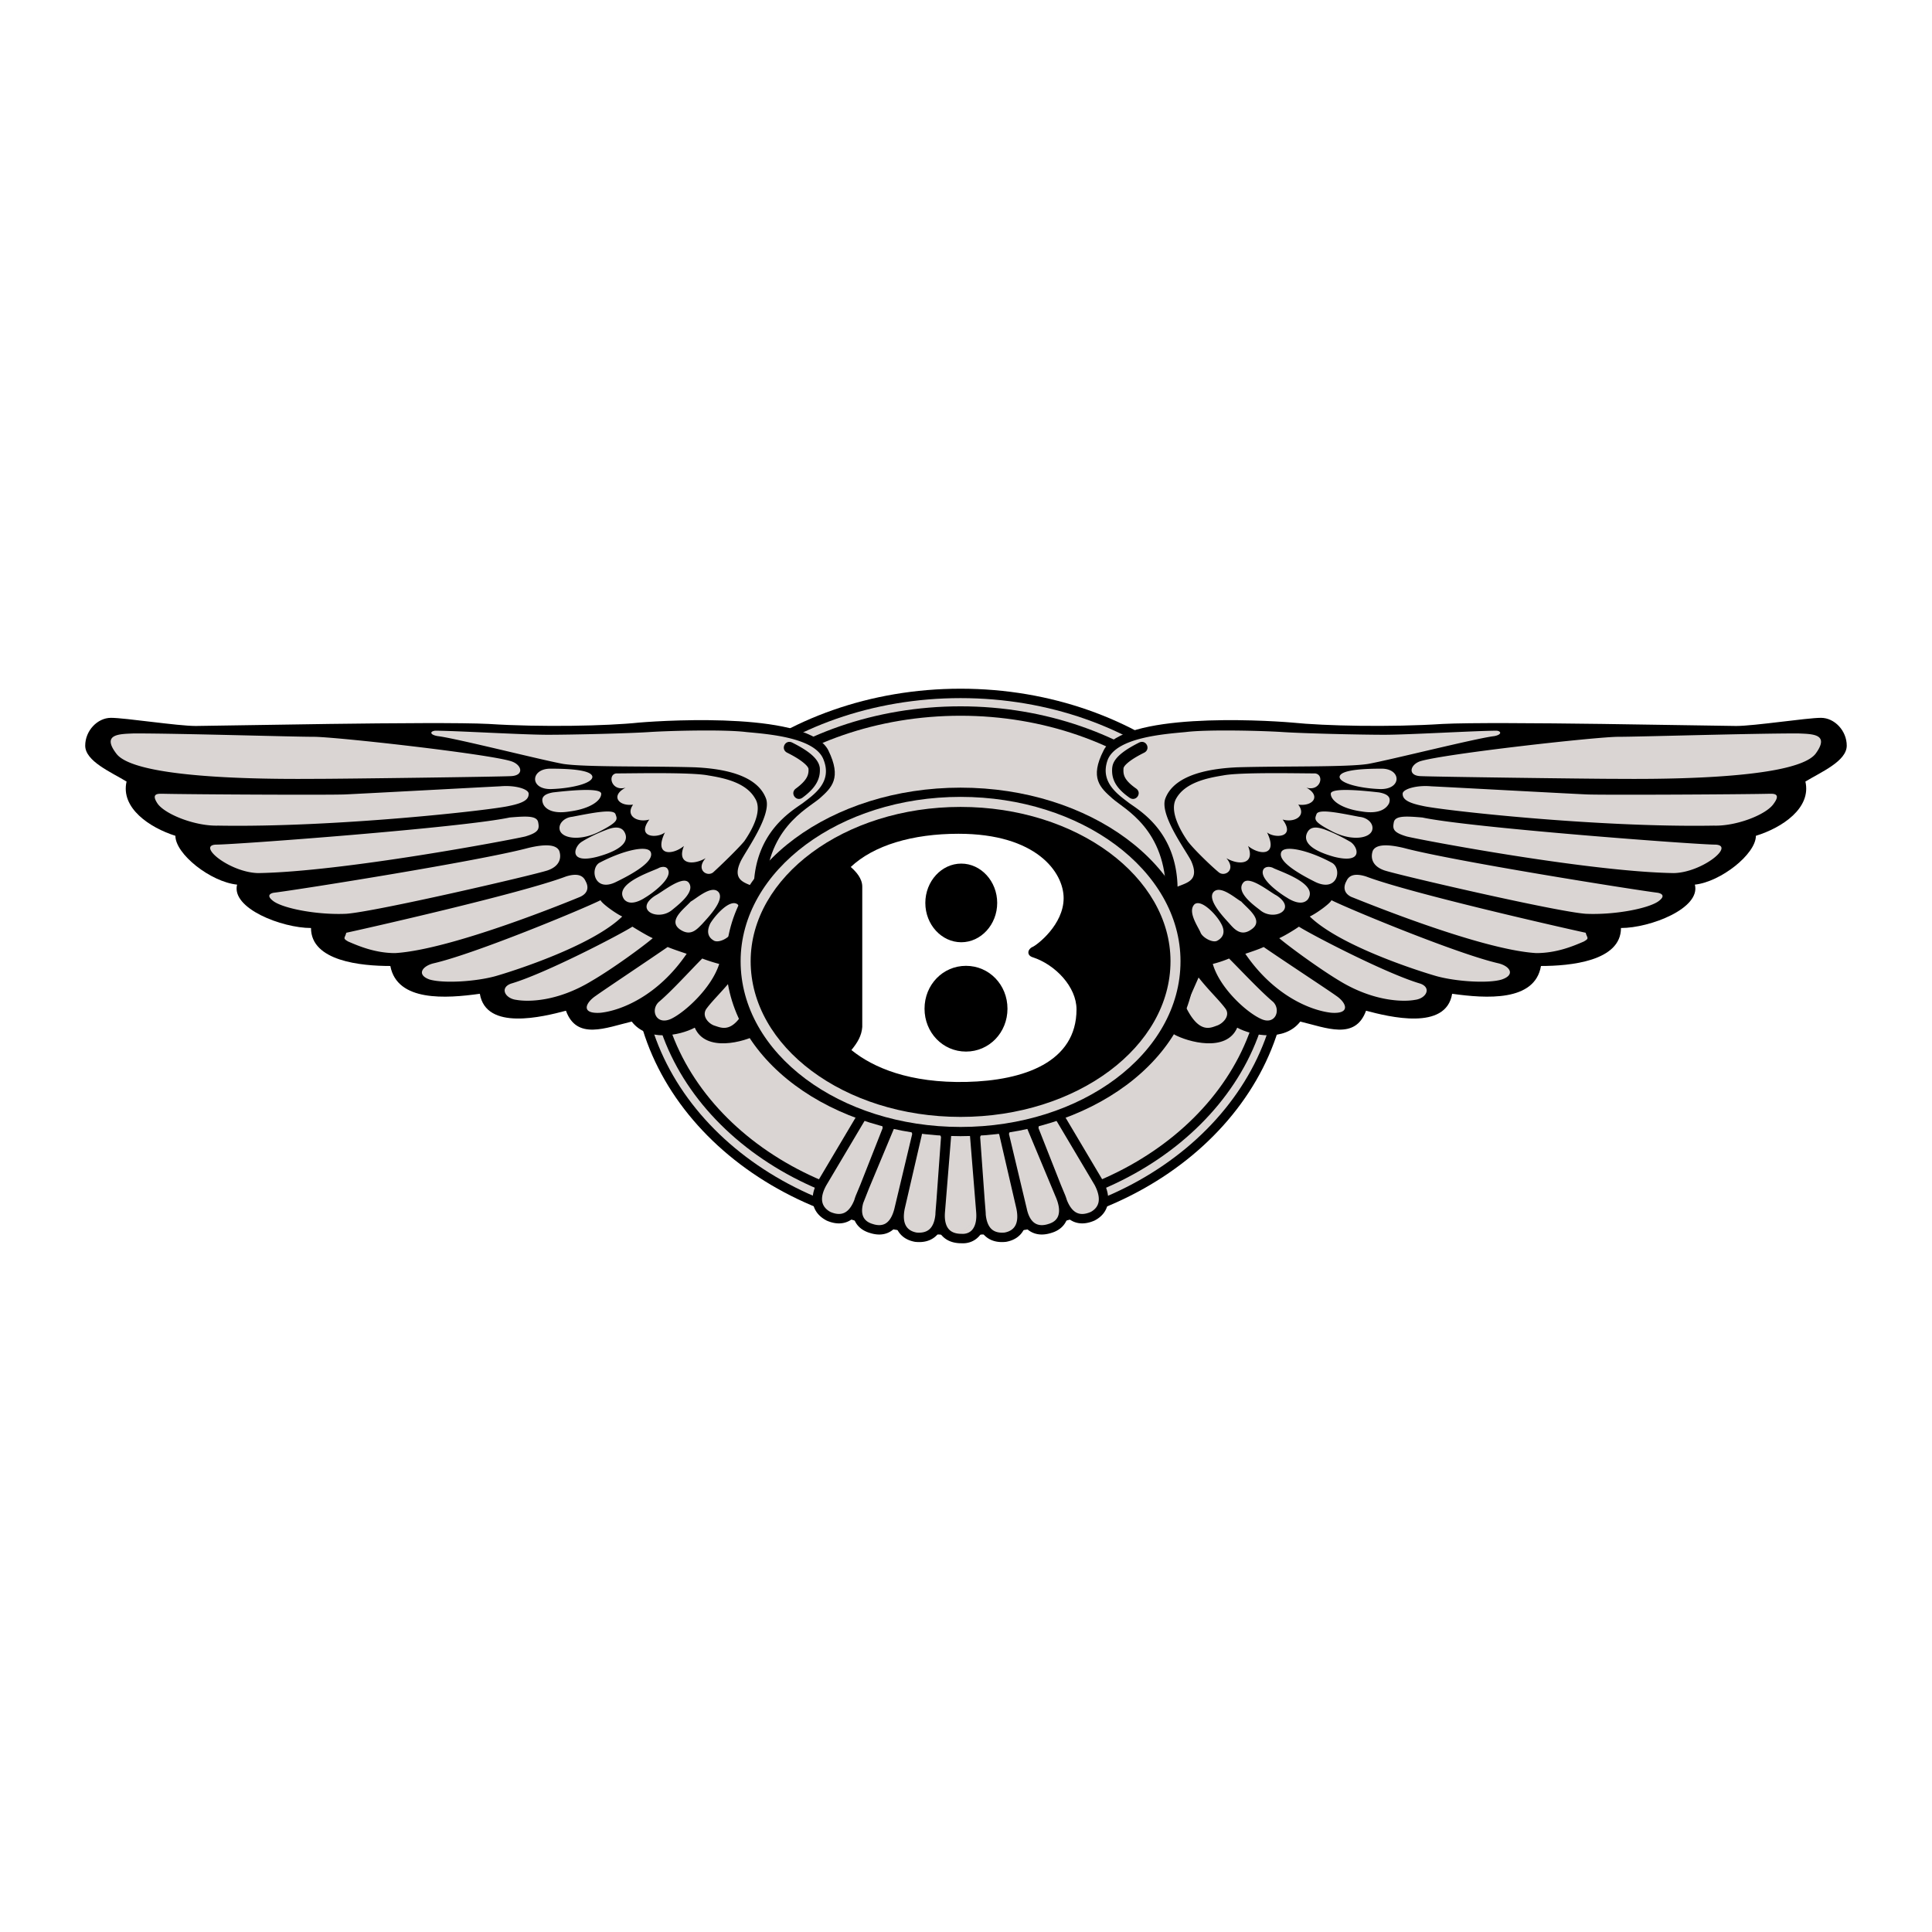 <svg xmlns="http://www.w3.org/2000/svg" width="2500" height="2500" viewBox="0 0 192.756 192.756"><path fill-rule="evenodd" clip-rule="evenodd" fill="#fff" d="M0 0h192.756v192.756H0V0z"/><path d="M118.955 115.26c-5.914 4.922-14.082 7.969-23.118 7.969-9.036 0-17.204-3.047-23.118-7.969-5.947-4.949-9.62-11.797-9.62-19.357 0-7.525 3.673-14.337 9.62-19.262 5.914-4.897 14.083-7.929 23.118-7.929 9.036 0 17.204 3.031 23.118 7.929 5.947 4.925 9.619 11.737 9.619 19.262 0 7.56-3.672 14.408-9.619 19.357z"/><path d="M95.837 122.289c8.808 0 16.763-2.965 22.517-7.752 5.738-4.777 9.281-11.369 9.281-18.635 0-7.232-3.541-13.79-9.277-18.54-5.754-4.764-13.709-7.711-22.521-7.711-8.811 0-16.767 2.948-22.52 7.711-5.736 4.75-9.278 11.308-9.278 18.54 0 7.266 3.543 13.857 9.282 18.635 5.753 4.787 13.708 7.752 22.516 7.752z" fill="#dad5d3"/><path d="M95.837 120.529c8.317 0 15.862-2.77 21.321-7.25 5.424-4.453 8.785-10.596 8.785-17.377 0-6.721-3.367-12.835-8.803-17.272-5.457-4.455-12.994-7.22-21.304-7.22-8.334 0-15.865 2.76-21.312 7.207-5.436 4.437-8.794 10.557-8.794 17.285 0 6.789 3.352 12.938 8.778 17.391 5.448 4.473 12.986 7.236 21.329 7.236zm21.915-6.527c-5.621 4.615-13.377 7.467-21.915 7.467-8.564 0-16.312-2.848-21.923-7.453-5.639-4.627-9.123-11.031-9.123-18.113 0-7.022 3.492-13.399 9.143-18.012 5.609-4.579 13.349-7.42 21.903-7.42 8.528 0 16.276 2.847 21.896 7.434 5.648 4.612 9.15 10.982 9.15 17.998 0 7.074-3.494 13.472-9.131 18.099z"/><path d="M82.425 121.75c-.666-.355-1.167-.91-1.31-1.684-.115-.631.018-1.389.512-2.273l.006-.008 3.849-6.484c.196-.373.589-.578 1.015-.66.488-.094 1.059-.023 1.363.131.29.145.679.514.911.939a1.92 1.92 0 0 1 .424-.215c.478-.172 1.065-.178 1.376-.074h.002c.289.098.723.412 1.012.797a1.7 1.7 0 0 1 .143-.096 2.947 2.947 0 0 1 1.334-.387l.077.006c.312.053.849.33 1.213.713l.023.025c.051-.051.105-.1.162-.146v-.002c.409-.33.982-.529 1.299-.529s.89.199 1.3.529v.002c.057.047.109.096.16.146l.023-.025c.365-.383.902-.66 1.215-.713v.002-.002.002c.008-.002.078-.008.076-.008.297 0 .859.115 1.297.383.059.035.113.074.168.115.289-.393.732-.715 1.023-.812h.002c.312-.104.898-.098 1.377.074.15.055.295.127.424.215.23-.424.621-.795.91-.939h.002c.285-.152.859-.223 1.35-.129.43.082.832.287 1.027.658l3.85 6.484.012.021c.463.891.59 1.65.475 2.281-.141.76-.617 1.311-1.279 1.662l-.031.018c-.766.34-1.525.404-2.207.07a2.312 2.312 0 0 1-.51-.342c-.025.086-.055.17-.088.25-.244.564-.697.957-1.285 1.184v-.002a2.044 2.044 0 0 1-.213.072v.002a3.912 3.912 0 0 1-.346.094c-.611.137-1.203.086-1.719-.205a2.187 2.187 0 0 1-.586-.482 2.12 2.12 0 0 1-.123.283c-.363.693-1.004 1.072-1.758 1.205l-.033.004c-.814.086-1.549-.088-2.1-.621a2.274 2.274 0 0 1-.283-.336 2.128 2.128 0 0 1-1.747 1.096 2.41 2.41 0 0 1-.34 0c-.086 0-.163-.002-.229-.008h-.002c-.662-.047-1.243-.281-1.667-.748a2.214 2.214 0 0 1-.264-.357 2.44 2.44 0 0 1-.295.354c-.549.533-1.284.707-2.099.621l-.033-.004c-.755-.133-1.396-.512-1.757-1.205a2.427 2.427 0 0 1-.134-.311 2.24 2.24 0 0 1-.605.512c-.539.307-1.154.344-1.798.178a5.68 5.68 0 0 1-.223-.064c0-.002-.001-.002-.002-.002h-.001a2.59 2.59 0 0 1-.225-.076c-.586-.225-1.04-.617-1.284-1.182a2.214 2.214 0 0 1-.091-.248c-.161.141-.33.254-.507.34-.682.334-1.441.27-2.208-.07a.172.172 0 0 0-.03-.019z"/><path d="M85.24 119.711l.002-.01a5.03 5.03 0 0 1 .144-.424l.006-.014.442-1.059 2.192-5.561.009-.021c.05-.111.009-.271-.07-.428-.136-.273-.364-.504-.523-.584-.153-.076-.472-.105-.768-.049-.172.033-.319.09-.361.176l-.017.029-3.85 6.484c-.378.676-.487 1.221-.409 1.645.082.449.388.787.8 1.014.518.229 1.008.283 1.416.084.377-.182.716-.591.987-1.282zm1.468-1.166l-.58 1.471a.138.138 0 0 1-.006.016c-.156.566-.142 1.012.002 1.344.136.316.404.541.755.676l.002.002c.048.02.102.037.158.053l.017.006c.06.02.119.037.176.053.411.105.79.09 1.101-.086.325-.186.604-.559.805-1.164.034-.104.064-.201.088-.293h-.001l1.759-7.373.011-.039c.033-.098-.027-.24-.123-.381-.175-.256-.435-.463-.593-.516-.153-.051-.477-.035-.767.068-.163.059-.298.141-.332.242l-.013.033-2.459 5.888zm19.132-.34l.441 1.059.004.012a5.273 5.273 0 0 1 .15.438c.27.689.609 1.098.984 1.281.408.199.898.145 1.414-.084.404-.223.691-.551.771-.99.078-.432-.025-.986-.383-1.676l-3.846-6.477-.016-.029c-.041-.082-.195-.141-.373-.174-.303-.059-.613-.039-.725.027 0 .002-.031.02-.031.02-.16.08-.387.311-.523.582-.08.158-.119.318-.07.43l.01.021 2.193 5.56zm-7.594 1.572l.09 1.119v.002c.008.096.01.186.012.277.068.688.27 1.152.557 1.432.322.312.785.414 1.318.365.477-.084.873-.311 1.084-.715.201-.383.256-.939.092-1.703l-1.689-7.297-.004-.014c-.023-.127-.141-.238-.285-.326a1.784 1.784 0 0 0-.771-.24c-.166.043-.438.201-.648.424-.129.135-.221.285-.209.41l.004.014.449 6.252zm-4.92 1.393c.002-.094.006-.182.012-.27v-.004l.09-1.113.451-6.258.004-.014c.012-.125-.08-.275-.209-.41-.21-.223-.483-.381-.649-.424a1.883 1.883 0 0 0-.809.246v.002c-.131.08-.233.174-.243.273l-.009.059-1.689 7.297c-.164.764-.109 1.32.092 1.703.21.404.608.631 1.084.715.533.049.997-.053 1.318-.365.289-.281.489-.746.557-1.437zm-6.552 1.836c0-.002-.001-.002-.002-.002l.002.002zm-.002-.002s-.001 0 0 0zm16.003-10.016l-.002-.002.002.002zm-.002-.002v-.002.002zm2.641 6.631l-2.906-6.961-.014-.033c-.033-.102-.168-.184-.332-.242-.289-.104-.613-.119-.766-.068h-.002c-.158.053-.416.26-.592.516-.096.141-.156.283-.123.381l.012.039 1.758 7.373v.008c.029.131.066.264.109.393.18.539.441.877.75 1.051.303.172.668.197 1.057.109.074-.016.16-.041.256-.072l.016-.004.777-2.49zm-.777 2.488c.051-.014.104-.031.154-.053l.002-.002c.352-.135.619-.359.756-.676.148-.344.16-.811-.018-1.41a4.298 4.298 0 0 0-.115-.342l-.002-.006c0 .002 0 .004.002.006l-.779 2.483zm-7.235-.601c.01-.162.008-.342-.006-.535l-.609-7.51v-.035c0-.121-.104-.25-.241-.361h-.001c-.247-.199-.555-.32-.708-.32s-.461.121-.708.32h-.001c-.137.111-.241.24-.241.361v.035l-.609 7.51a4.795 4.795 0 0 0-.013.312c0 .641.154 1.088.412 1.371.246.271.61.41 1.039.439.072.006.136.008.19.008h.025l1.471-1.595zM95.93 123.1c.074.004.148.004.223 0 .326-.023.618-.15.831-.389.231-.258.385-.656.418-1.205v-.002.002L95.93 123.1zm-7.03-10.116v.002l-.001.002.001-.004z" fill="#dad5d3"/><path d="M75.61 103.209c-1.353.744-5.208 1.826-6.292-.678-1.556.812-4.735 1.422-6.291-.609-2.57.609-5.479 1.895-6.562-1.082-2.3.609-7.982 2.029-8.591-1.691-3.382.475-8.253.812-8.93-2.772-2.909 0-7.915-.474-7.915-3.789-2.909 0-7.982-1.962-7.374-4.329-2.639-.271-6.156-3.044-6.156-4.871-2.571-.812-5.479-2.773-4.871-5.412-1.556-.947-4.126-2.03-4.126-3.585 0-1.488 1.218-2.773 2.571-2.773 1.42 0 6.629.812 8.456.812 1.826 0 24.015-.474 29.224-.203 5.209.338 11.838.203 15.018-.136 3.247-.27 16.979-1.014 18.874 2.774 1.353 2.773.338 3.721-.879 4.803-1.285 1.083-5.412 3.045-5.412 9.539 0 6.425.813 9.807-.744 14.002z" fill-rule="evenodd" clip-rule="evenodd"/><path d="M13.375 73.173c4.735 0 15.762.338 17.927.338 2.165 0 17.318 1.691 19.686 2.435 1.082.339 1.353 1.421 0 1.488-1.286.068-16.912.271-19.212.271-2.3 0-18.062.271-20.159-2.503-1.557-2.029.405-1.962 1.758-2.029zM73.581 90.22c-.744-.542-2.165 1.014-2.706 1.894-.473.947-.135 1.488.406 1.759.541.203 1.488-.338 1.691-.812.203-.541 1.353-2.097.609-2.841zm-.406 7.305c-1.015 1.285-2.029 2.232-2.639 3.045-.608.744.135 1.555.744 1.758.677.203 1.827.881 3.18-1.893l-1.285-2.91zm-4.262-7.575c-.676.744-2.3 1.894-1.083 2.773 1.083.744 1.691 0 2.232-.541.474-.541 2.3-2.368 1.624-3.18-.676-.744-2.164.609-2.773.948zm-3.517-.609c-2.232 1.42.271 2.638 1.691 1.42.744-.609 2.3-1.827 1.624-2.706-.609-.744-2.639.947-3.315 1.286zm.27-2.707c-1.083.474-4.464 1.624-3.382 3.112.609.677 1.691.068 2.097-.203.474-.271 2.841-1.894 2.232-2.841-.202-.338-.744-.203-.947-.068zm-5.885-.541c-.947.609-.474 2.977 1.691 1.895 2.232-1.083 3.788-2.165 3.45-2.977-.339-.744-2.841-.136-5.141 1.082zm.947-3.382c-.947.338-1.962.811-2.706 1.285-.744.473-1.353 2.232 1.556 1.488 2.977-.812 3.112-1.827 2.706-2.503-.406-.676-1.353-.338-1.556-.27zm-3.653-1.217c-.744.067-1.42.676-1.217 1.353.27.812 2.029 1.083 3.923.135 1.962-1.015 1.827-1.217 1.624-1.759-.203-.541-2.233-.136-4.33.271zm-1.894-2.436c-1.15.203-1.15.676-1.015 1.083.135.405.744 1.149 2.706.812 2.029-.271 3.112-1.083 3.112-1.759s-3.586-.272-4.803-.136zm-.271-2.368c-2.03 0-2.097 2.165.203 2.03 1.826-.067 3.991-.542 3.991-1.217-.067-.745-2.706-.813-4.194-.813zm6.562.474c1.624 0 7.509-.135 9.2.203 1.691.271 3.789.744 4.668 2.3.812 1.286-.474 3.383-1.083 4.262-.676.812-2.436 2.503-3.111 3.112-.609.474-1.759-.271-.744-1.421-1.286.745-2.909.609-2.165-1.218-1.15.947-3.044 1.015-1.894-1.353-.744.609-2.909.541-1.556-1.285-1.15.338-2.435-.338-1.623-1.488-1.421.203-2.3-.879-.745-1.691-1.42.405-1.827-1.286-.947-1.421zM43.41 72.902c2.029 0 8.727.406 11.229.406 2.435 0 8.118-.135 10.147-.271 2.097-.136 7.509-.271 9.674 0 2.165.203 6.9.541 7.712 2.773.879 2.232-.947 3.45-2.097 4.33-1.15.812-4.735 2.909-4.871 8.321-.879-.406-2.232-.609-1.285-2.571.541-1.082 3.111-4.6 2.503-6.224-.609-1.624-2.571-2.908-7.104-3.112-4.532-.135-10.891 0-13.123-.337-2.232-.406-10.756-2.571-12.515-2.774-.811-.135-.811-.473-.27-.541zm26.653 22.73c-1.217 1.218-3.044 3.247-4.329 4.329-.879.812-.271 2.367 1.218 1.691 1.42-.676 4.059-3.111 4.803-5.479a16.662 16.662 0 0 1-1.692-.541zm-3.45-1.15c-1.961 1.353-6.426 4.329-7.17 4.87-1.015.678-1.556 1.826.474 1.691 1.961-.203 5.682-1.623 8.591-5.885-.406-.135-1.421-.473-1.895-.676zm-3.517-2.029c-1.15.744-8.659 4.667-12.109 5.682-1.15.406-.609 1.488.541 1.623 1.15.203 4.059.203 7.509-1.895 2.097-1.217 5.141-3.449 6.088-4.261-.474-.203-1.488-.811-2.029-1.149zm-3.179-2.639c-1.759.879-12.515 5.344-16.642 6.292-1.15.271-1.759 1.15-.406 1.623 1.42.406 4.6.203 6.562-.338 1.894-.541 9.673-3.044 12.649-5.953-.608-.271-2.029-1.286-2.163-1.624zm-25.369 3.247c1.894-.406 17.453-3.923 21.918-5.615 1.285-.406 1.759 0 1.961.474.271.474.338 1.15-.541 1.556-.812.338-12.786 5.276-18.468 5.614-2.029 0-3.721-.744-4.668-1.149-.607-.339-.337-.339-.202-.88zM27.31 89.07c2.706-.338 20.565-3.18 25.368-4.464 1.962-.474 2.841-.271 3.112.27.203.542.203 1.489-1.15 1.962-1.42.474-17.183 4.127-20.091 4.33-2.909.135-6.359-.542-7.306-1.285-.88-.677.067-.813.067-.813zm-5.75-4.803c1.962 0 24.556-1.691 29.291-2.706 1.624-.135 2.706-.203 2.841.473.135.677.068 1.015-1.285 1.421-1.42.338-18.197 3.518-26.653 3.653-2.841-.067-6.156-2.774-4.194-2.841zm-5.344-5.074c2.773.068 16.574.135 18.197.068 1.556-.068 14.071-.744 15.491-.812 1.488-.135 2.841.271 2.841.744s-.271.879-1.962 1.217c-1.691.406-17.25 2.165-29.021 1.962-2.232.067-5.209-1.083-6.021-2.165-.743-1.082.069-1.014.475-1.014zm62.323-4.095c-.701-.351-.199-1.359.502-1.009.569.285 1.177.625 1.663.994.559.424.977.907 1.074 1.441l.011.053c.042.504-.024.994-.305 1.513-.259.478-.7.963-1.415 1.49-.631.465-1.295-.443-.665-.907.57-.42.908-.781 1.088-1.115.156-.288.193-.575.17-.877-.062-.202-.31-.447-.642-.699-.425-.325-.969-.628-1.481-.884z" fill-rule="evenodd" clip-rule="evenodd" fill="#dad5d3"/><path d="M117.146 103.209c1.354.744 5.209 1.826 6.291-.678 1.488.812 4.734 1.422 6.291-.609 2.57.609 5.479 1.895 6.562-1.082 2.299.609 7.982 2.029 8.59-1.691 3.383.475 8.254.812 8.863-2.772 2.908 0 7.982-.474 7.982-3.789 2.908 0 7.98-1.962 7.373-4.329 2.57-.271 6.088-3.044 6.088-4.871 2.639-.812 5.547-2.773 4.939-5.412 1.555-.947 4.125-2.03 4.125-3.585 0-1.488-1.217-2.773-2.57-2.773-1.42 0-6.629.812-8.455.812-1.828 0-24.084-.474-29.291-.203-5.211.338-11.771.203-15.02-.136-3.178-.27-16.912-1.014-18.805 2.774-1.422 2.773-.34 3.721.879 4.803 1.217 1.083 5.344 3.045 5.344 9.539.002 6.425-.742 9.807.814 14.002z" fill-rule="evenodd" clip-rule="evenodd"/><path d="M179.383 73.173c-4.805 0-15.83.338-17.928.338-2.164 0-17.318 1.691-19.752 2.435-1.016.339-1.287 1.421 0 1.488 1.352.068 16.979.271 19.279.271 2.299 0 17.994.271 20.158-2.503 1.489-2.029-.406-1.962-1.757-2.029zM119.176 90.22c.676-.542 2.164 1.014 2.637 1.894.543.947.137 1.488-.404 1.759-.473.203-1.422-.338-1.623-.812-.204-.541-1.354-2.097-.61-2.841zm.406 7.305c1.014 1.285 2.029 2.232 2.637 3.045.609.744-.203 1.555-.811 1.758-.609.203-1.76.881-3.111-1.893l1.285-2.91zm4.262-7.575c.676.744 2.299 1.894 1.014 2.773-1.014.744-1.691 0-2.164-.541-.475-.541-2.301-2.368-1.625-3.18.677-.744 2.165.609 2.775.948zm3.517-.609c2.164 1.42-.338 2.638-1.691 1.42-.812-.609-2.367-1.827-1.623-2.706.607-.744 2.637.947 3.314 1.286zm-.271-2.707c1.082.474 4.465 1.624 3.383 3.112-.609.677-1.691.068-2.098-.203-.473-.271-2.908-1.894-2.299-2.841.27-.338.811-.203 1.014-.068zm5.818-.541c1.014.609.541 2.977-1.691 1.895-2.164-1.083-3.721-2.165-3.383-2.977.338-.744 2.842-.136 5.074 1.082zm-.881-3.382c.949.338 1.895.811 2.707 1.285.744.473 1.354 2.232-1.623 1.488-2.91-.812-3.045-1.827-2.639-2.503.407-.676 1.286-.338 1.555-.27zm3.586-1.217c.812.067 1.488.676 1.285 1.353-.27.812-2.029 1.083-3.922.135-1.963-1.015-1.828-1.217-1.625-1.759.204-.541 2.165-.136 4.262.271zm1.963-2.436c1.148.203 1.148.676 1.014 1.083-.203.405-.811 1.149-2.773.812-1.961-.271-3.045-1.083-3.045-1.759s3.585-.272 4.804-.136zm.27-2.368c2.029 0 2.029 2.165-.27 2.03-1.76-.067-3.924-.542-3.924-1.217.069-.745 2.705-.813 4.194-.813zm-6.629.474c-1.623 0-7.51-.135-9.201.203-1.691.271-3.787.744-4.666 2.3-.744 1.286.541 3.383 1.15 4.262.607.812 2.367 2.503 3.111 3.112.607.474 1.758-.271.744-1.421 1.285.745 2.908.609 2.164-1.218 1.15.947 3.045 1.015 1.895-1.353.744.609 2.908.541 1.555-1.285 1.15.338 2.436-.338 1.557-1.488 1.488.203 2.301-.879.812-1.691 1.42.405 1.826-1.286.879-1.421zm18.129-4.262c-2.029 0-8.793.406-11.229.406s-8.117-.135-10.148-.271c-2.096-.136-7.508-.271-9.672 0-2.166.203-6.9.541-7.781 2.773-.811 2.232 1.016 3.45 2.166 4.33 1.15.812 4.668 2.909 4.803 8.321.947-.406 2.232-.609 1.354-2.571-.541-1.082-3.18-4.6-2.572-6.224.609-1.624 2.639-2.908 7.172-3.112 4.531-.135 10.891 0 13.055-.337 2.232-.406 10.824-2.571 12.584-2.774.742-.135.742-.473.268-.541zm-26.721 22.73c1.219 1.218 3.113 3.247 4.398 4.329.811.812.201 2.367-1.219 1.691-1.488-.676-4.127-3.111-4.803-5.479a11.58 11.58 0 0 0 1.624-.541zm3.451-1.15c1.961 1.353 6.494 4.329 7.238 4.87 1.014.678 1.488 1.826-.475 1.691-1.961-.203-5.682-1.623-8.592-5.885.407-.135 1.423-.473 1.829-.676zm3.518-2.029c1.148.744 8.658 4.667 12.109 5.682 1.148.406.607 1.488-.543 1.623-1.082.203-4.059.203-7.508-1.895-2.029-1.217-5.074-3.449-6.021-4.261.474-.203 1.488-.811 1.963-1.149zm3.246-2.639c1.76.879 12.516 5.344 16.643 6.292 1.148.271 1.758 1.15.338 1.623-1.354.406-4.533.203-6.494-.338-1.895-.541-9.674-3.044-12.65-5.953.608-.271 2.028-1.286 2.163-1.624zm25.367 3.247c-1.893-.406-17.451-3.923-21.916-5.615-1.287-.406-1.76 0-1.963.474-.27.474-.338 1.15.475 1.556.879.338 12.852 5.276 18.467 5.614 2.098 0 3.789-.744 4.736-1.149.607-.339.338-.339.201-.88zm7.172-3.991c-2.639-.338-20.498-3.18-25.301-4.464-1.961-.474-2.842-.271-3.111.27-.203.542-.203 1.489 1.15 1.962 1.42.474 17.182 4.127 20.09 4.33 2.91.135 6.359-.542 7.307-1.285.881-.677-.135-.813-.135-.813zm5.75-4.803c-1.895 0-24.488-1.691-29.225-2.706-1.623-.135-2.705-.203-2.84.473-.137.677-.068 1.015 1.285 1.421 1.354.338 18.129 3.518 26.652 3.653 2.843-.067 6.157-2.774 4.128-2.841zm5.412-5.074c-2.773.068-16.574.135-18.197.068-1.623-.068-14.07-.744-15.559-.812-1.422-.135-2.842.271-2.842.744s.338.879 2.029 1.217c1.691.406 17.25 2.165 29.021 1.962 2.232.067 5.209-1.083 5.953-2.165.812-1.082-.067-1.014-.405-1.014zm-62.893-5.104c.701-.35 1.203.658.502 1.009-.518.258-1.062.562-1.473.879-.33.256-.566.501-.586.692h.004c-.027.312-.004.605.146.895.172.328.504.682 1.102 1.1.643.449-.006 1.374-.648.924-.756-.53-1.201-1.021-1.453-1.504-.271-.522-.316-1.008-.275-1.507l.006-.004c.049-.552.455-1.05 1.02-1.485.484-.377 1.089-.716 1.655-.999z" fill-rule="evenodd" clip-rule="evenodd" fill="#dad5d3"/><path d="M95.837 113.355c12.921 0 23.407-7.779 23.407-17.453 0-9.538-10.486-17.318-23.407-17.318-12.92 0-23.406 7.78-23.406 17.318 0 9.674 10.486 17.453 23.406 17.453z" fill-rule="evenodd" clip-rule="evenodd"/><path d="M95.837 111.434c5.81 0 11.067-1.756 14.866-4.596 3.754-2.807 6.078-6.674 6.078-10.936 0-4.203-2.332-8.042-6.096-10.833-3.797-2.814-9.047-4.563-14.849-4.563s-11.051 1.749-14.848 4.563c-3.765 2.791-6.095 6.629-6.095 10.833 0 4.262 2.323 8.129 6.078 10.936 3.799 2.84 9.055 4.596 14.866 4.596zm15.464-3.793c-3.963 2.963-9.432 4.795-15.464 4.795s-11.5-1.832-15.465-4.795c-4.003-2.994-6.48-7.143-6.48-11.738 0-4.536 2.486-8.657 6.502-11.634 3.963-2.938 9.423-4.764 15.442-4.764s11.479 1.826 15.442 4.764c4.018 2.978 6.502 7.099 6.502 11.634.001 4.595-2.475 8.743-6.479 11.738z" fill="#dad5d3"/><path d="M106.119 89.611c0-2.57-2.705-6.426-10.485-6.426-4.6 0-8.456 1.15-10.755 3.314.541.474 1.149 1.15 1.149 1.962v14.003c-.067.879-.474 1.555-1.082 2.299 2.165 1.76 5.817 3.314 11.5 3.18 5.683-.135 10.958-1.961 10.958-7.238 0-2.232-2.096-4.465-4.396-5.208-.609-.203-.473-.812 0-1.015s3.111-2.232 3.111-4.871zm-9.741 15.305c2.313 0 4.138-1.895 4.138-4.277 0-2.385-1.824-4.278-4.138-4.278s-4.137 1.894-4.137 4.278c0 2.382 1.823 4.277 4.137 4.277zm-.473-10.908c1.962 0 3.585-1.759 3.585-3.923 0-2.165-1.623-3.924-3.585-3.924s-3.585 1.759-3.585 3.924c-.001 2.165 1.623 3.923 3.585 3.923z" fill-rule="evenodd" clip-rule="evenodd" fill="#fff"/></svg>